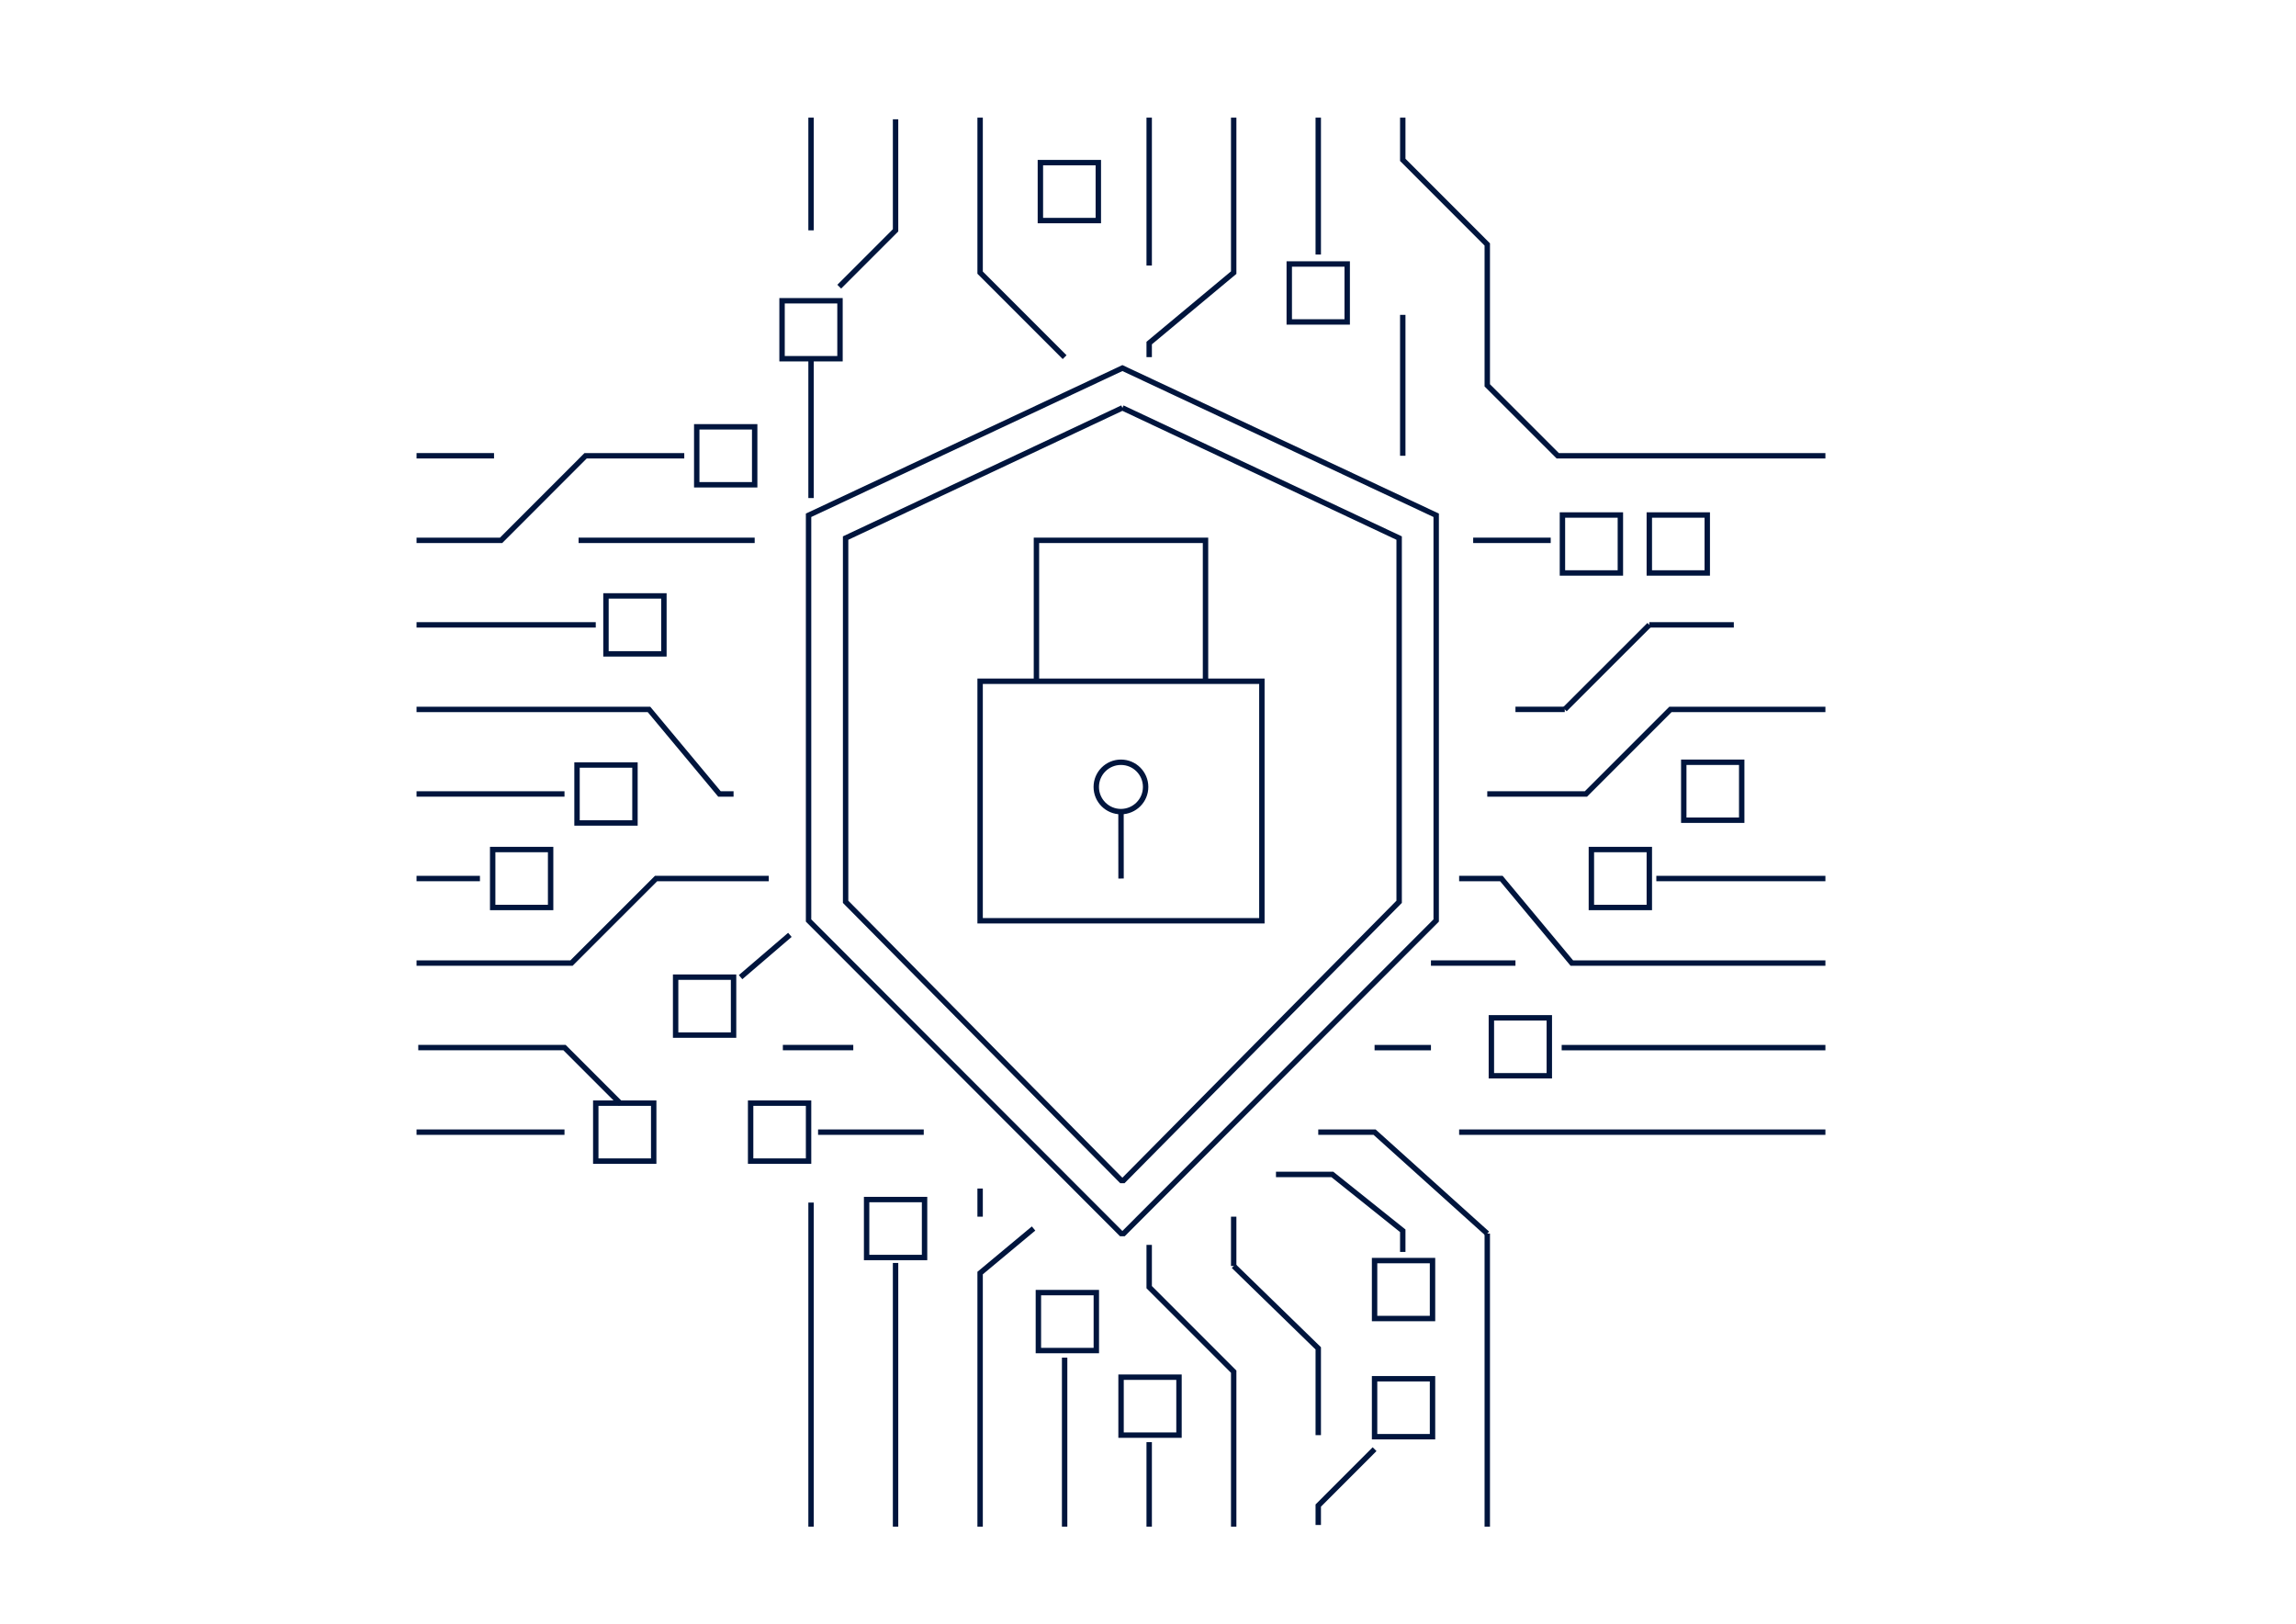 <?xml version="1.0" encoding="utf-8"?>
<!-- Generator: Adobe Illustrator 27.7.0, SVG Export Plug-In . SVG Version: 6.00 Build 0)  -->
<svg version="1.1" id="Layer_1" xmlns="http://www.w3.org/2000/svg" xmlns:xlink="http://www.w3.org/1999/xlink" x="0px" y="0px"
	 viewBox="0 0 425.2 300.64" style="enable-background:new 0 0 425.2 300.64;" xml:space="preserve">
<style type="text/css">
	.st0{fill:none;stroke:#00153D;}
	.st1{fill:none;stroke:#00153D;stroke-miterlimit:10;}
</style>
<polygon class="st0" points="207.86,68.15 149.74,95.41 149.74,170.44 207.63,228.41 208.08,228.41 265.97,170.44 265.97,95.41 "/>
<polyline class="st0" points="207.86,75.52 156.6,99.63 156.6,166.98 207.67,218.59 208.04,218.59 259.11,166.98 259.11,99.63 
	207.86,75.52 "/>
<line class="st1" x1="287.18" y1="100.05" x2="272.82" y2="100.05"/>
<polyline class="st1" points="270.22,162.67 278.04,162.67 291.09,178.32 338.05,178.32 "/>
<line class="st1" x1="265" y1="178.32" x2="280.65" y2="178.32"/>
<line class="st1" x1="254.56" y1="193.98" x2="265" y2="193.98"/>
<line class="st1" x1="289.21" y1="193.98" x2="338.05" y2="193.98"/>
<line class="st1" x1="338.05" y1="162.67" x2="306.74" y2="162.67"/>
<line class="st1" x1="171.07" y1="209.63" x2="151.5" y2="209.63"/>
<polyline class="st1" points="114.98,204.41 104.54,193.97 77.46,193.97 "/>
<polyline class="st1" points="135.85,147.01 133.24,147.01 120.19,131.36 77.14,131.36 "/>
<line class="st1" x1="107.15" y1="100.05" x2="139.76" y2="100.05"/>
<line class="st1" x1="110.33" y1="115.7" x2="77.14" y2="115.7"/>
<line class="st1" x1="104.54" y1="209.63" x2="77.14" y2="209.63"/>
<line class="st1" x1="88.88" y1="162.67" x2="77.14" y2="162.67"/>
<line class="st1" x1="77.14" y1="147.01" x2="104.54" y2="147.01"/>
<line class="st1" x1="158.02" y1="193.97" x2="144.98" y2="193.97"/>
<line class="st1" x1="338.05" y1="209.63" x2="270.22" y2="209.63"/>
<polyline class="st1" points="275.43,147.01 293.7,147.01 309.35,131.36 338.05,131.36 "/>
<line class="st1" x1="77.14" y1="84.39" x2="91.49" y2="84.39"/>
<polyline class="st1" points="77.14,100.05 92.8,100.05 108.45,84.39 126.72,84.39 "/>
<polyline class="st1" points="142.37,162.67 121.5,162.67 105.84,178.32 77.14,178.32 "/>
<path class="st1" d="M230.18,170.49"/>
<polygon class="st1" points="233.69,170.49 181.51,170.49 181.51,170.49 181.51,126.14 181.51,126.14 233.69,126.14 "/>
<polyline class="st1" points="259.78,231.81 259.78,227.89 246.74,217.46 236.3,217.46 "/>
<polyline class="st1" points="254.56,268.33 244.13,278.77 244.13,282.37 "/>
<polyline class="st1" points="191.41,227.47 181.51,235.72 181.51,282.68 "/>
<line class="st1" x1="181.51" y1="220.07" x2="181.51" y2="225.28"/>
<line class="st1" x1="165.85" y1="233.85" x2="165.85" y2="282.68"/>
<line class="st1" x1="212.82" y1="282.68" x2="212.82" y2="267.03"/>
<line class="st1" x1="197.16" y1="282.68" x2="197.16" y2="251.38"/>
<polyline class="st1" points="244.13,265.73 244.13,249.66 228.47,234.42 "/>
<polyline class="st1" points="223.25,126.14 223.25,100.05 223.25,100.05 191.94,100.05 191.94,126.14 "/>
<line class="st1" x1="207.61" y1="162.67" x2="207.6" y2="150.27"/>
<path class="st1" d="M212.16,145.71L212.16,145.71c0-2.52-2.04-4.57-4.57-4.57c-2.52,0-4.57,2.04-4.57,4.57s2.04,4.57,4.57,4.57
	C210.12,150.27,212.16,148.23,212.16,145.71z"/>
<line class="st1" x1="150.2" y1="92.22" x2="150.2" y2="66.13"/>
<polyline class="st1" points="155.42,53.08 165.85,42.65 165.85,22.09 "/>
<polyline class="st1" points="212.82,66.13 212.82,63.52 228.47,50.48 228.47,21.78 "/>
<line class="st1" x1="259.78" y1="58.3" x2="259.78" y2="84.39"/>
<line class="st1" x1="244.13" y1="47.13" x2="244.13" y2="21.78"/>
<line class="st1" x1="150.2" y1="42.65" x2="150.2" y2="21.78"/>
<line class="st1" x1="212.82" y1="21.78" x2="212.82" y2="49.17"/>
<line class="st1" x1="150.2" y1="282.68" x2="150.2" y2="222.67"/>
<polyline class="st1" points="212.82,230.5 212.82,238.33 228.47,253.98 228.47,282.68 "/>
<line class="st1" x1="275.43" y1="282.68" x2="275.43" y2="228.41"/>
<polyline class="st1" points="244.13,209.63 254.56,209.63 275.43,228.41 "/>
<line class="st1" x1="305.44" y1="115.7" x2="289.78" y2="131.35"/>
<line class="st1" x1="321.09" y1="115.7" x2="305.44" y2="115.7"/>
<line class="st1" x1="289.78" y1="131.35" x2="280.65" y2="131.35"/>
<line class="st1" x1="146.28" y1="173.1" x2="137.15" y2="180.93"/>
<line class="st1" x1="228.47" y1="234.41" x2="228.47" y2="225.28"/>
<polyline class="st1" points="259.78,21.78 259.78,29.6 275.43,45.26 275.43,71.35 288.48,84.39 338.05,84.39 "/>
<polyline class="st1" points="197.16,66.13 181.51,50.48 181.51,21.78 "/>
<rect x="144.83" y="55.69" class="st1" width="10.73" height="10.73"/>
<rect x="129.03" y="79.03" class="st1" width="10.73" height="10.73"/>
<rect x="112.22" y="110.34" class="st1" width="10.73" height="10.73"/>
<rect x="106.86" y="141.65" class="st1" width="10.73" height="10.73"/>
<rect x="91.24" y="157.3" class="st1" width="10.73" height="10.73"/>
<rect x="139.01" y="204.26" class="st1" width="10.73" height="10.73"/>
<rect x="160.49" y="222.11" class="st1" width="10.73" height="10.73"/>
<rect x="192.3" y="239.34" class="st1" width="10.73" height="10.73"/>
<rect x="207.61" y="255" class="st1" width="10.73" height="10.73"/>
<rect x="254.56" y="233.41" class="st1" width="10.73" height="10.73"/>
<rect x="276.19" y="188.46" class="st1" width="10.73" height="10.73"/>
<rect x="294.71" y="157.3" class="st1" width="10.73" height="10.73"/>
<rect x="311.82" y="141.14" class="st1" width="10.73" height="10.73"/>
<rect x="289.35" y="95.36" class="st1" width="10.73" height="10.73"/>
<rect x="305.44" y="95.36" class="st1" width="10.73" height="10.73"/>
<rect x="238.76" y="48.88" class="st1" width="10.73" height="10.73"/>
<rect x="192.67" y="30.11" class="st1" width="10.73" height="10.73"/>
<rect x="254.56" y="255.29" class="st1" width="10.73" height="10.73"/>
<rect x="125.12" y="180.93" class="st1" width="10.73" height="10.73"/>
<rect x="110.33" y="204.26" class="st1" width="10.73" height="10.73"/>
</svg>
